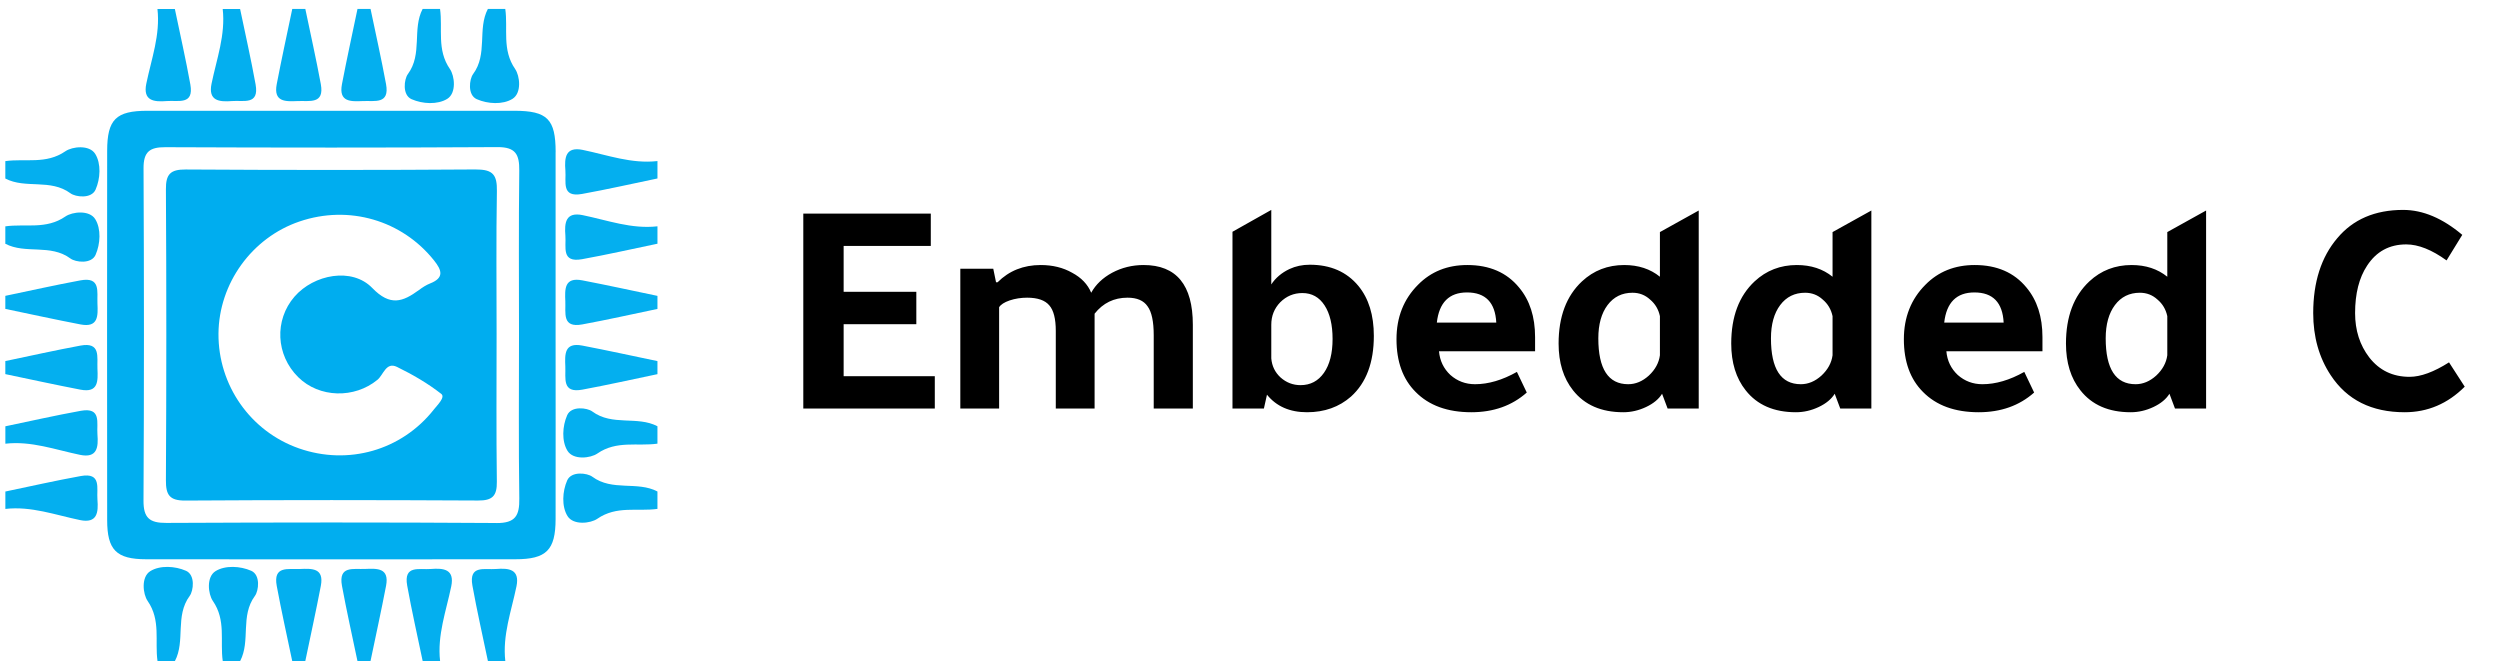 <svg width="276" height="73" viewBox="0 0 276 73" fill="none" xmlns="http://www.w3.org/2000/svg">
<path d="M88.684 23.581H102.76V27.151H93.138V32.218H101.162V35.788H93.138V41.533H103.202V45.103H88.684V23.581ZM110.133 31.163C111.402 29.894 112.989 29.259 114.893 29.259C116.208 29.259 117.364 29.543 118.361 30.11C119.381 30.654 120.084 31.39 120.469 32.319C120.968 31.413 121.738 30.676 122.781 30.11C123.846 29.543 125.002 29.259 126.249 29.259C129.876 29.259 131.689 31.458 131.689 35.855V45.103H127.371V37.011C127.371 35.493 127.144 34.428 126.691 33.816C126.26 33.181 125.524 32.864 124.481 32.864C122.985 32.864 121.772 33.453 120.843 34.632V45.103H116.559V36.535C116.559 35.198 116.321 34.258 115.845 33.714C115.369 33.147 114.553 32.864 113.397 32.864C112.717 32.864 112.071 32.965 111.459 33.169C110.87 33.373 110.484 33.623 110.303 33.917V45.103H106.019V29.668H109.657L109.963 31.163H110.133ZM139.534 45.103H136.066V25.587L140.35 23.174V31.401C140.826 30.676 141.495 30.11 142.356 29.701C143.036 29.384 143.784 29.226 144.6 29.226C146.89 29.226 148.68 30.008 149.972 31.572C151.106 32.954 151.672 34.79 151.672 37.08C151.672 40.026 150.834 42.259 149.156 43.778C147.842 44.934 146.221 45.511 144.294 45.511C142.39 45.511 140.917 44.865 139.874 43.574L139.534 45.103ZM140.35 35.855V39.562C140.418 40.4 140.758 41.103 141.37 41.669C142.005 42.236 142.742 42.52 143.58 42.52C144.668 42.52 145.53 42.066 146.164 41.16C146.799 40.253 147.116 39.006 147.116 37.419C147.116 35.855 146.822 34.62 146.232 33.714C145.643 32.807 144.827 32.353 143.784 32.353C142.832 32.353 142.016 32.694 141.336 33.373C140.679 34.053 140.35 34.881 140.35 35.855ZM169.473 38.779H158.865C158.956 39.822 159.375 40.695 160.123 41.398C160.894 42.078 161.8 42.417 162.843 42.417C164.316 42.417 165.858 41.964 167.467 41.057L168.555 43.336C166.923 44.786 164.883 45.511 162.435 45.511C159.806 45.511 157.754 44.764 156.281 43.267C154.876 41.862 154.173 39.924 154.173 37.453C154.173 35.028 154.966 33.022 156.553 31.436C157.981 29.985 159.794 29.259 161.993 29.259C164.441 29.259 166.345 30.087 167.705 31.741C168.884 33.147 169.473 34.971 169.473 37.215V38.779ZM158.627 35.617H165.189C165.076 33.396 163.999 32.285 161.959 32.285C159.987 32.285 158.876 33.396 158.627 35.617ZM184.105 45.103L183.493 43.471C183.131 44.061 182.541 44.548 181.725 44.934C180.909 45.319 180.071 45.511 179.209 45.511C176.784 45.511 174.937 44.707 173.667 43.097C172.602 41.76 172.069 40.038 172.069 37.929C172.069 34.96 172.931 32.671 174.653 31.061C175.945 29.86 177.498 29.259 179.311 29.259C180.875 29.259 182.19 29.69 183.255 30.552V25.622L187.539 23.241V45.103H184.105ZM183.255 39.221V34.904C183.097 34.156 182.734 33.544 182.167 33.068C181.623 32.569 180.977 32.319 180.229 32.319C179.073 32.319 178.155 32.773 177.475 33.679C176.795 34.586 176.455 35.81 176.455 37.352C176.455 40.729 177.555 42.417 179.753 42.417C180.569 42.417 181.329 42.1 182.031 41.465C182.734 40.808 183.142 40.06 183.255 39.221ZM203.164 45.103L202.552 43.471C202.189 44.061 201.6 44.548 200.784 44.934C199.968 45.319 199.129 45.511 198.268 45.511C195.843 45.511 193.995 44.707 192.726 43.097C191.661 41.76 191.128 40.038 191.128 37.929C191.128 34.96 191.989 32.671 193.712 31.061C195.004 29.86 196.557 29.259 198.37 29.259C199.934 29.259 201.249 29.69 202.314 30.552V25.622L206.598 23.241V45.103H203.164ZM202.314 39.221V34.904C202.155 34.156 201.793 33.544 201.226 33.068C200.682 32.569 200.036 32.319 199.288 32.319C198.132 32.319 197.214 32.773 196.534 33.679C195.854 34.586 195.514 35.81 195.514 37.352C195.514 40.729 196.613 42.417 198.812 42.417C199.628 42.417 200.387 42.1 201.09 41.465C201.793 40.808 202.201 40.06 202.314 39.221ZM225.487 38.779H214.879C214.969 39.822 215.389 40.695 216.137 41.398C216.907 42.078 217.814 42.417 218.857 42.417C220.33 42.417 221.871 41.964 223.481 41.057L224.569 43.336C222.937 44.786 220.897 45.511 218.449 45.511C215.819 45.511 213.768 44.764 212.295 43.267C210.889 41.862 210.187 39.924 210.187 37.453C210.187 35.028 210.98 33.022 212.567 31.436C213.995 29.985 215.808 29.259 218.007 29.259C220.455 29.259 222.359 30.087 223.719 31.741C224.897 33.147 225.487 34.971 225.487 37.215V38.779ZM214.641 35.617H221.203C221.089 33.396 220.013 32.285 217.973 32.285C216.001 32.285 214.89 33.396 214.641 35.617ZM240.119 45.103L239.507 43.471C239.144 44.061 238.555 44.548 237.739 44.934C236.923 45.319 236.084 45.511 235.223 45.511C232.798 45.511 230.95 44.707 229.681 43.097C228.616 41.76 228.083 40.038 228.083 37.929C228.083 34.96 228.944 32.671 230.667 31.061C231.959 29.86 233.512 29.259 235.325 29.259C236.889 29.259 238.204 29.69 239.269 30.552V25.622L243.553 23.241V45.103H240.119ZM239.269 39.221V34.904C239.11 34.156 238.748 33.544 238.181 33.068C237.637 32.569 236.991 32.319 236.243 32.319C235.087 32.319 234.169 32.773 233.489 33.679C232.809 34.586 232.469 35.81 232.469 37.352C232.469 40.729 233.568 42.417 235.767 42.417C236.583 42.417 237.342 42.1 238.045 41.465C238.748 40.808 239.156 40.06 239.269 39.221ZM272.106 42.69C270.224 44.571 268.014 45.511 265.476 45.511C261.826 45.511 259.106 44.151 257.316 41.431C256.024 39.482 255.378 37.193 255.378 34.563C255.378 31.141 256.262 28.387 258.03 26.302C259.775 24.216 262.2 23.174 265.306 23.174C267.482 23.174 269.658 24.091 271.834 25.927L270.1 28.75C268.468 27.571 266.983 26.982 265.646 26.982C263.787 26.982 262.348 27.764 261.328 29.328C260.444 30.665 260.002 32.41 260.002 34.563C260.002 36.468 260.523 38.099 261.566 39.459C262.676 40.888 264.161 41.602 266.02 41.602C267.244 41.602 268.694 41.069 270.372 40.004L272.106 42.69Z" fill="black"/>
<path d="M16.153 9.229C15.759 11.137 16.988 11.271 18.42 11.156C19.674 11.055 21.427 11.632 21.014 9.321C20.51 6.529 19.881 3.762 19.304 0.99H17.382C17.709 3.849 16.715 6.505 16.153 9.234V9.229Z" fill="#04AFEF"/>
<path d="M23.356 9.229C22.962 11.137 24.192 11.271 25.623 11.156C26.877 11.055 28.631 11.632 28.218 9.321C27.713 6.529 27.084 3.762 26.507 0.99H24.586C24.912 3.849 23.918 6.505 23.356 9.234V9.229Z" fill="#04AFEF"/>
<path d="M45.449 10.955C46.636 11.479 48.307 11.579 49.379 10.912C50.412 10.268 50.195 8.38 49.672 7.621C48.197 5.488 48.893 3.191 48.581 0.986H46.66C45.487 3.22 46.669 5.963 45.026 8.183C44.618 8.735 44.382 10.489 45.444 10.955H45.449Z" fill="#04AFEF"/>
<path d="M52.65 10.955C53.837 11.479 55.508 11.579 56.58 10.912C57.613 10.268 57.397 8.38 56.873 7.621C55.398 5.488 56.095 3.191 55.782 0.986H53.861C52.688 3.22 53.87 5.963 52.227 8.183C51.819 8.735 51.584 10.489 52.645 10.955H52.65Z" fill="#04AFEF"/>
<path d="M10.556 20.92C11.08 19.733 11.181 18.062 10.513 16.99C9.87 15.957 7.981 16.174 7.222 16.697C5.089 18.172 2.793 17.476 0.588 17.788V19.709C2.822 20.882 5.565 19.7 7.785 21.343C8.337 21.751 10.091 21.987 10.556 20.925V20.92Z" fill="#04AFEF"/>
<path d="M64.345 16.551C62.438 16.157 62.303 17.387 62.419 18.819C62.52 20.073 61.943 21.826 64.254 21.413C67.045 20.908 69.812 20.279 72.584 19.703V17.781C69.726 18.108 67.069 17.113 64.34 16.551H64.345Z" fill="#04AFEF"/>
<path d="M10.556 28.121C11.08 26.935 11.181 25.263 10.513 24.192C9.87 23.159 7.981 23.375 7.222 23.898C5.089 25.373 2.793 24.677 0.588 24.989V26.911C2.822 28.083 5.565 26.901 7.785 28.544C8.337 28.953 10.091 29.188 10.556 28.126V28.121Z" fill="#04AFEF"/>
<path d="M64.345 23.754C62.438 23.36 62.303 24.59 62.419 26.022C62.52 27.276 61.943 29.029 64.254 28.616C67.045 28.111 69.812 27.482 72.584 26.906V24.984C69.726 25.311 67.069 24.316 64.34 23.754H64.345Z" fill="#04AFEF"/>
<path d="M8.831 50.215C10.738 50.608 10.873 49.379 10.757 47.947C10.656 46.693 11.233 44.94 8.922 45.353C6.131 45.857 3.364 46.486 0.592 47.063V48.985C3.45 48.658 6.107 49.652 8.836 50.215H8.831Z" fill="#04AFEF"/>
<path d="M62.613 45.847C62.089 47.034 61.988 48.706 62.656 49.777C63.3 50.81 65.188 50.594 65.947 50.07C68.08 48.595 70.376 49.292 72.582 48.98V47.058C70.348 45.886 67.605 47.068 65.385 45.425C64.832 45.016 63.079 44.781 62.613 45.843V45.847Z" fill="#04AFEF"/>
<path d="M8.831 57.416C10.738 57.81 10.873 56.58 10.757 55.148C10.656 53.894 11.233 52.141 8.922 52.554C6.131 53.058 3.364 53.688 0.592 54.264V56.186C3.45 55.859 6.107 56.853 8.836 57.416H8.831Z" fill="#04AFEF"/>
<path d="M62.613 53.048C62.089 54.235 61.988 55.907 62.656 56.978C63.3 58.011 65.188 57.795 65.947 57.271C68.08 55.797 70.376 56.493 72.582 56.181V54.259C70.348 53.087 67.605 54.269 65.385 52.626C64.832 52.217 63.079 51.982 62.613 53.044V53.048Z" fill="#04AFEF"/>
<path d="M20.522 63.011C19.335 62.488 17.663 62.387 16.592 63.055C15.559 63.698 15.775 65.586 16.299 66.346C17.774 68.478 17.077 70.775 17.389 72.98H19.311C20.483 70.746 19.302 68.003 20.945 65.783C21.353 65.231 21.588 63.477 20.526 63.011H20.522Z" fill="#04AFEF"/>
<path d="M27.723 63.011C26.536 62.488 24.864 62.387 23.793 63.055C22.76 63.698 22.976 65.586 23.5 66.346C24.975 68.478 24.278 70.775 24.591 72.98H26.512C27.684 70.746 26.503 68.003 28.146 65.783C28.554 65.231 28.789 63.477 27.728 63.011H27.723Z" fill="#04AFEF"/>
<path d="M49.816 64.743C50.21 62.836 48.98 62.702 47.548 62.817C46.295 62.918 44.541 62.341 44.954 64.652C45.459 67.444 46.088 70.211 46.664 72.983H48.586C48.26 70.124 49.254 67.468 49.816 64.739V64.743Z" fill="#04AFEF"/>
<path d="M57.017 64.743C57.411 62.836 56.181 62.702 54.75 62.817C53.496 62.918 51.742 62.341 52.155 64.652C52.66 67.444 53.289 70.211 53.866 72.983H55.787C55.461 70.124 56.455 67.468 57.017 64.739V64.743Z" fill="#04AFEF"/>
<path d="M32.867 11.157C34.159 11.099 35.831 11.546 35.418 9.288C34.904 6.511 34.284 3.754 33.708 0.986H32.267C31.69 3.754 31.085 6.511 30.552 9.288C30.172 11.277 31.517 11.214 32.867 11.157Z" fill="#04AFEF"/>
<path d="M40.068 11.157C41.361 11.099 43.032 11.546 42.619 9.288C42.105 6.511 41.486 3.754 40.909 0.986H39.468C38.891 3.754 38.286 6.511 37.753 9.288C37.373 11.277 38.718 11.214 40.068 11.157Z" fill="#04AFEF"/>
<path d="M10.758 33.502C10.701 32.209 11.147 30.538 8.889 30.951C6.113 31.465 3.355 32.084 0.588 32.661V34.102C3.355 34.679 6.113 35.284 8.889 35.817C10.878 36.197 10.816 34.852 10.758 33.502Z" fill="#04AFEF"/>
<path d="M62.412 33.266C62.47 34.558 62.023 36.23 64.281 35.816C67.058 35.303 69.816 34.683 72.583 34.106V32.665C69.816 32.089 67.058 31.483 64.281 30.95C62.292 30.57 62.355 31.916 62.412 33.266Z" fill="#04AFEF"/>
<path d="M10.758 40.703C10.701 39.411 11.147 37.739 8.889 38.152C6.113 38.666 3.355 39.286 0.588 39.862V41.303C3.355 41.88 6.113 42.485 8.889 43.019C10.878 43.398 10.816 42.053 10.758 40.703Z" fill="#04AFEF"/>
<path d="M62.412 40.467C62.47 41.759 62.023 43.431 64.281 43.018C67.058 42.504 69.816 41.884 72.583 41.307V39.866C69.816 39.29 67.058 38.684 64.281 38.151C62.292 37.772 62.355 39.117 62.412 40.467Z" fill="#04AFEF"/>
<path d="M33.103 62.817C31.811 62.874 30.139 62.428 30.552 64.685C31.066 67.462 31.686 70.22 32.263 72.987H33.704C34.28 70.22 34.886 67.462 35.419 64.685C35.798 62.697 34.453 62.759 33.103 62.817Z" fill="#04AFEF"/>
<path d="M40.304 62.811C39.012 62.868 37.34 62.422 37.754 64.68C38.267 67.456 38.887 70.214 39.464 72.981H40.905C41.481 70.214 42.087 67.456 42.62 64.68C43 62.691 41.654 62.753 40.304 62.811Z" fill="#04AFEF"/>
<path d="M61.343 16.789C61.338 13.148 60.43 12.235 56.798 12.23C43.289 12.22 29.784 12.22 16.275 12.23C12.797 12.23 11.836 13.186 11.831 16.65C11.817 30.236 11.817 43.822 11.831 57.413C11.831 60.718 12.84 61.737 16.131 61.742C29.717 61.756 43.303 61.756 56.894 61.742C60.329 61.742 61.328 60.737 61.338 57.312C61.352 50.519 61.338 43.726 61.338 36.933C61.338 30.221 61.348 23.505 61.338 16.794L61.343 16.789ZM54.809 57.74C42.659 57.658 30.51 57.672 18.36 57.73C16.51 57.74 15.833 57.182 15.843 55.27C15.91 43.039 15.905 30.812 15.847 18.581C15.838 16.775 16.51 16.241 18.245 16.251C30.476 16.304 42.708 16.313 54.934 16.241C56.923 16.232 57.346 17.053 57.327 18.826C57.255 24.898 57.298 30.976 57.298 37.053C57.298 43.049 57.245 49.044 57.331 55.04C57.36 56.918 56.909 57.759 54.809 57.745V57.74Z" fill="#01AEEF"/>
<path d="M52.604 18.707C41.9 18.784 31.201 18.779 20.498 18.712C18.811 18.702 18.302 19.231 18.317 20.907C18.379 31.611 18.374 42.31 18.317 53.014C18.307 54.618 18.696 55.272 20.445 55.262C31.226 55.19 42.011 55.2 52.791 55.257C54.362 55.267 54.872 54.753 54.852 53.187C54.78 47.758 54.824 42.324 54.824 36.896C54.824 31.625 54.766 26.351 54.857 21.085C54.886 19.365 54.458 18.702 52.604 18.717V18.707ZM47.867 45.25C44.312 49.727 38.432 51.399 33.008 49.502C27.651 47.628 24.082 42.536 24.12 36.833C24.163 31.289 27.81 26.24 33.061 24.453C38.518 22.594 44.384 24.314 47.925 28.762C48.78 29.834 49.059 30.669 47.492 31.289C47.05 31.462 46.642 31.731 46.258 32.015C44.471 33.321 43.087 33.85 41.093 31.789C38.869 29.488 34.656 30.276 32.508 32.754C30.27 35.344 30.452 39.202 32.926 41.642C35.251 43.938 39.128 44.02 41.67 41.93C42.333 41.388 42.616 39.913 43.832 40.508C45.542 41.344 47.223 42.315 48.718 43.487C49.188 43.857 48.285 44.717 47.862 45.25H47.867Z" fill="#00ADEF"/>
</svg>
